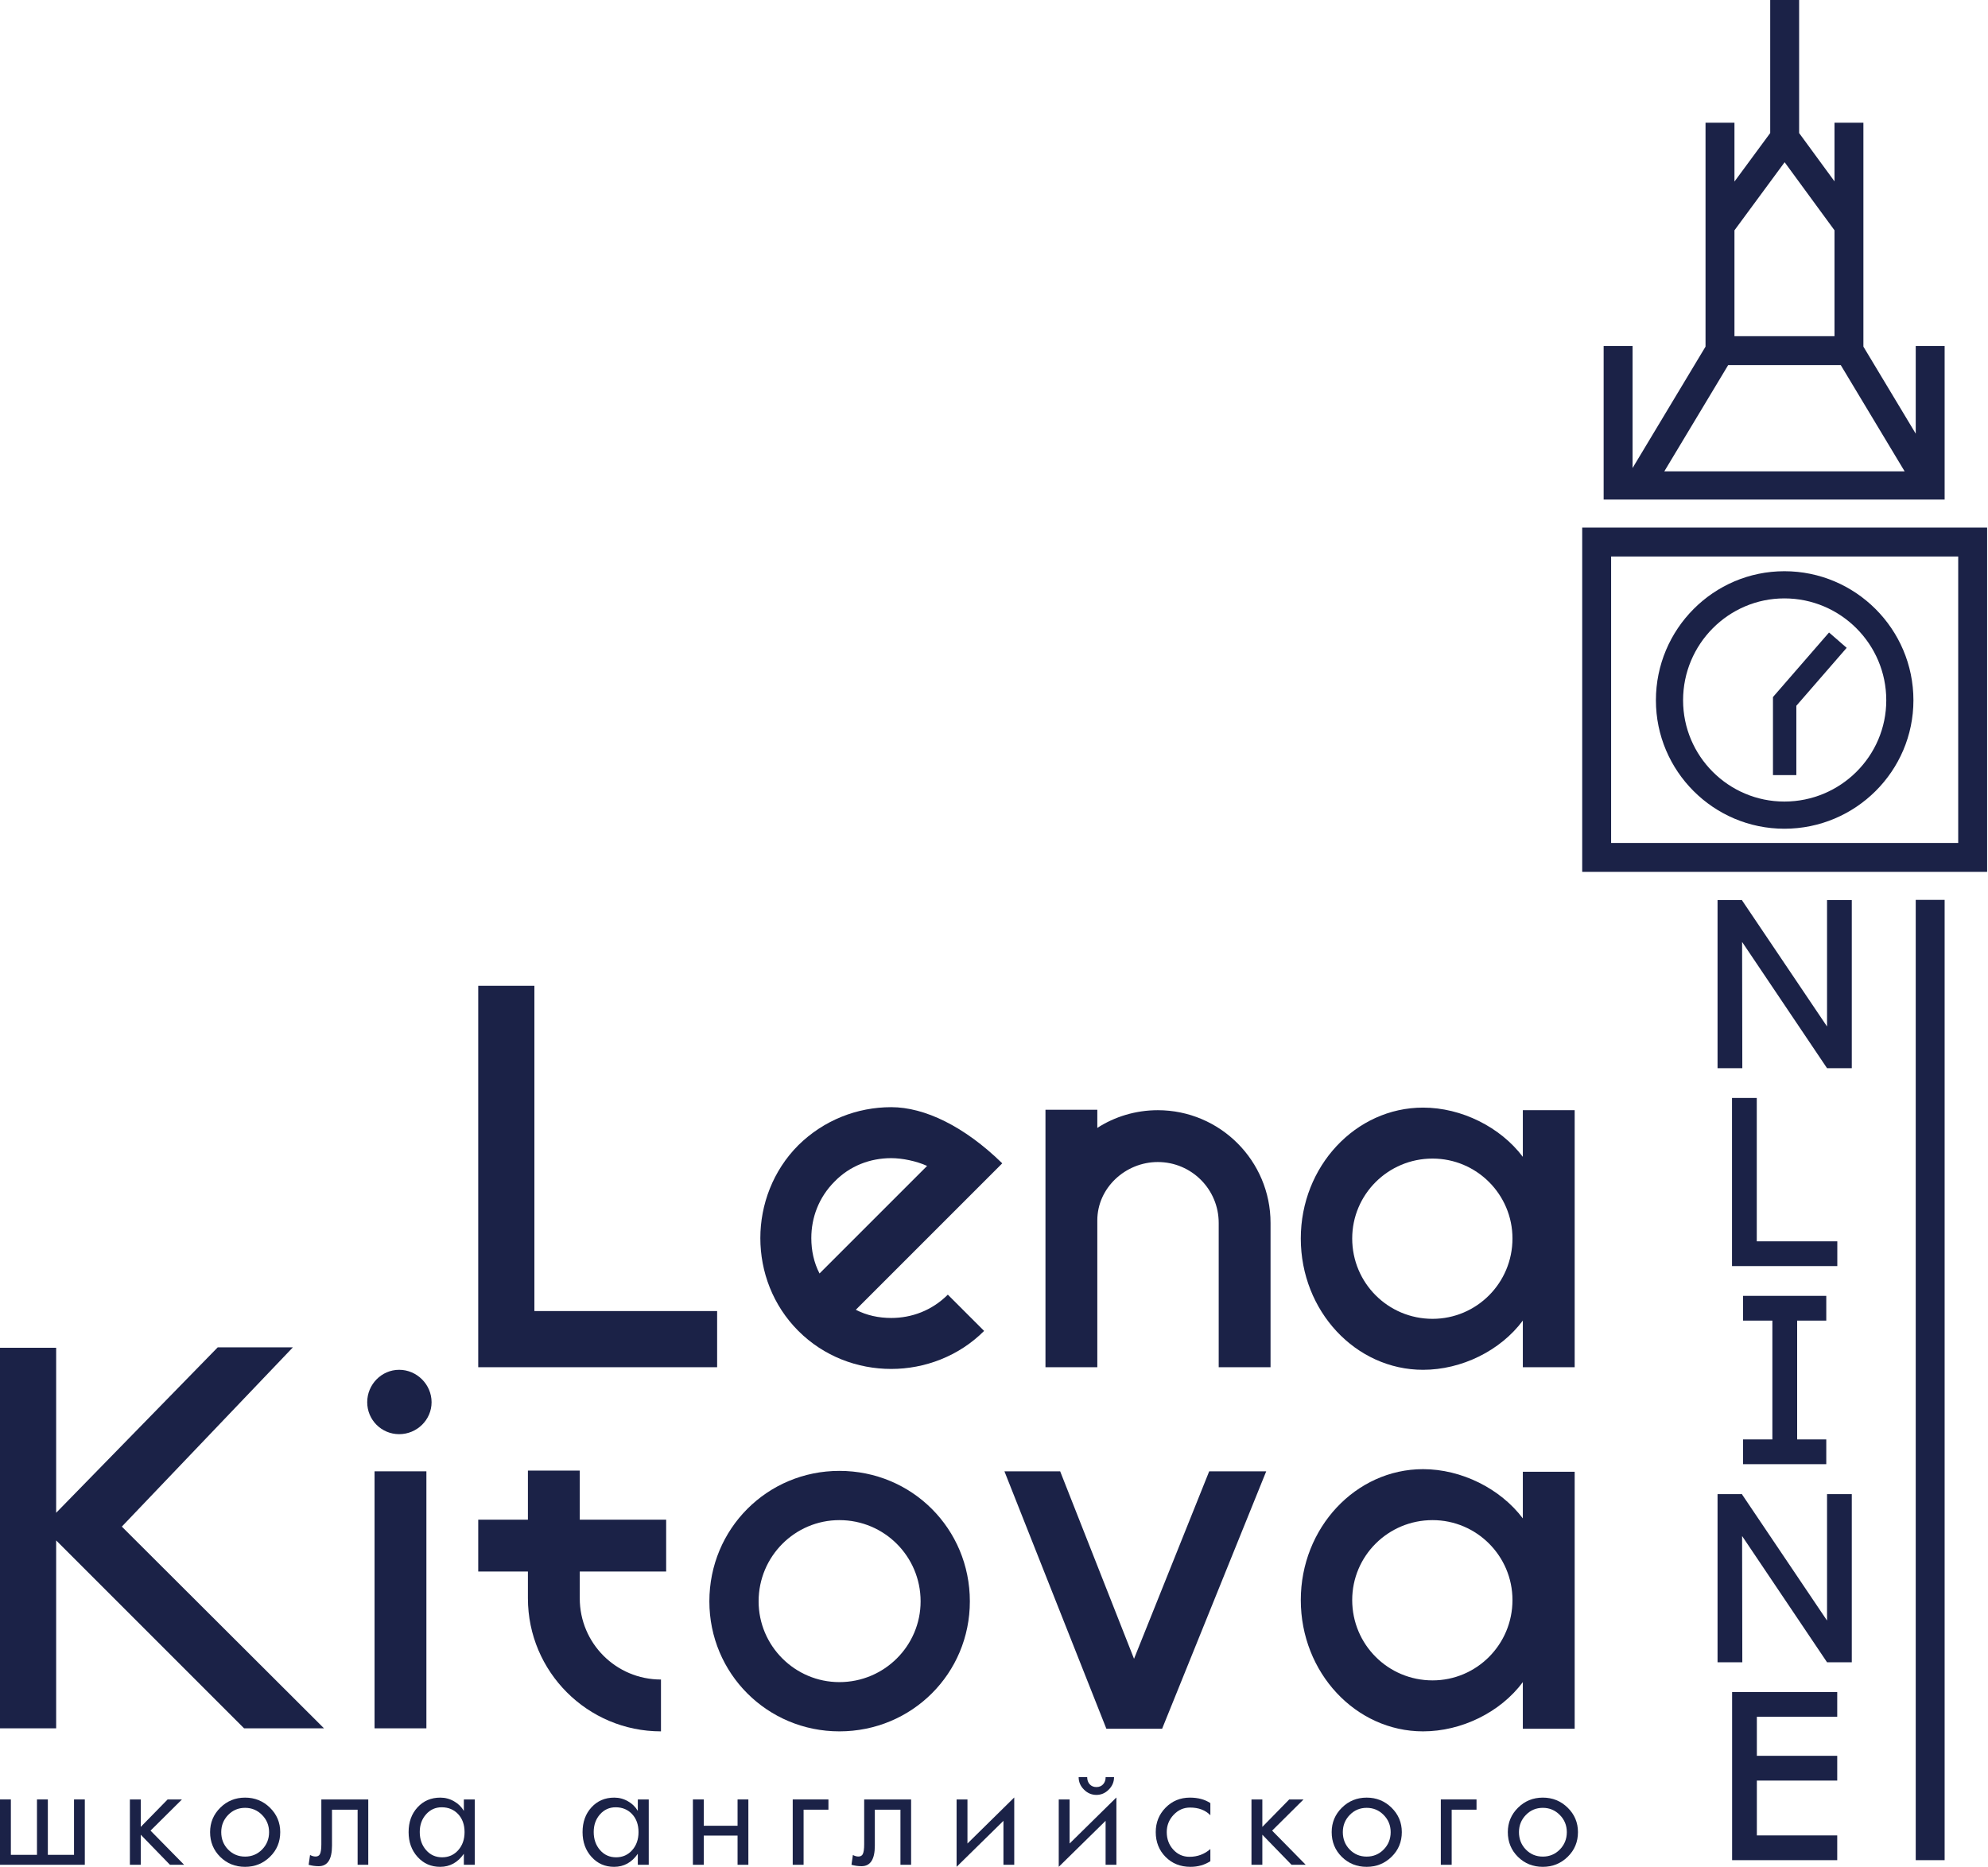 <?xml version="1.0" encoding="UTF-8"?> <svg xmlns="http://www.w3.org/2000/svg" width="1450" height="1362" viewBox="0 0 1450 1362" fill="none"> <path d="M1397.29 1356.85H1418.37V656.389H1397.29V1356.85Z" fill="#1B2247"></path> <path d="M1213.91 343.808L1260.49 266.309H1342.61L1389.19 343.808H1213.91ZM1265.07 168.007L1301.67 118.324L1338.04 167.989V245.217H1265.07V168.007ZM1418.37 252.353H1397.29V316.333L1359.12 252.839V164.54V161.092V89.52H1338.04V132.283L1312.24 97.053V5.44469e-06H1291.15V97.04L1265.07 132.445V89.52H1243.97V161.075V164.54V252.839L1190.75 341.401V252.353H1169.66V364.413H1418.37V252.353Z" fill="#1B2247"></path> <path d="M1428.27 614.877H1175.11V405.924H1428.27V614.877ZM1438.81 384.832H1154.02V635.969H1449.36V384.832H1438.81Z" fill="#1B2247"></path> <path d="M1310.21 514.811L1346.92 472.541L1334.05 461.36L1293.16 508.444V565.397H1310.21V514.811Z" fill="#1B2247"></path> <path d="M1301.48 436.483C1342.45 436.483 1375.8 469.819 1375.8 510.795C1375.8 551.535 1342.45 584.677 1301.48 584.677C1260.75 584.677 1227.6 551.535 1227.6 510.795C1227.6 469.819 1260.75 436.483 1301.48 436.483ZM1301.48 604.499C1353.39 604.499 1395.61 562.464 1395.61 510.795C1395.61 458.891 1353.39 416.661 1301.48 416.661C1249.82 416.661 1207.78 458.891 1207.78 510.795C1207.78 562.464 1249.82 604.499 1301.48 604.499Z" fill="#1B2247"></path> <path d="M1332.6 748.745L1270.65 656.805V656.528H1270.37V656.389L1270.11 656.528H1252.74V779.161H1270.8L1270.65 687.081L1332.6 779.161H1350.65V656.528H1332.6V748.745Z" fill="#1B2247"></path> <path d="M1263.29 800.88V923.515H1340.09V905.46H1281.35V800.88H1263.29Z" fill="#1B2247"></path> <path d="M1332.04 963.288V945.233H1271.35V963.288H1292.73V1049.95H1271.35V1068.01H1332.04V1049.95H1310.8V963.288H1332.04Z" fill="#1B2247"></path> <path d="M1332.6 1182.08L1270.65 1090.14V1089.86H1270.37V1089.73L1270.11 1089.86H1252.74V1212.5H1270.8L1270.65 1120.42L1332.6 1212.5H1350.65V1089.86H1332.6V1182.08Z" fill="#1B2247"></path> <path d="M1263.36 1356.85H1340.03V1338.8H1281.41V1298.8H1340.03V1280.74H1281.41V1252.27H1340.03V1234.22H1263.36V1356.85Z" fill="#1B2247"></path> <path d="M608.769 861.796C619.798 850.455 634.606 844.781 650.046 844.781C658.238 844.781 668.637 846.988 676.2 850.455L597.742 928.911C593.646 921.032 591.756 912.211 591.756 903.075C591.756 888.264 597.112 873.455 608.769 861.796ZM650.046 998.543C674.309 998.543 699.2 989.407 717.79 970.815L691.322 944.351C679.664 956.008 664.856 961.363 650.046 961.363C640.908 961.363 632.086 959.473 624.209 955.379L731.023 848.563C703.295 821.465 674.309 807.601 650.046 807.601C625.153 807.601 600.892 817.053 582.302 835.329C563.713 853.917 554.574 878.812 554.574 903.075C554.574 927.651 563.713 952.227 582.302 970.815C600.892 989.407 625.469 998.543 650.046 998.543Z" fill="#1B2247"></path> <path d="M800.354 890.153C800.354 866.525 820.834 847.619 844.466 847.619C869.042 847.619 888.893 867.469 888.893 892.045V997.284H926.705V892.045C926.705 846.673 889.839 809.808 844.466 809.808C828.397 809.808 812.957 814.533 800.354 822.727V809.491H762.542V997.284H800.354V890.153Z" fill="#1B2247"></path> <path d="M1044.87 845.096C1077.01 845.096 1103.16 871.251 1103.16 903.389C1103.16 935.843 1077.01 961.993 1044.87 961.993C1012.42 961.993 986.265 935.843 986.265 903.389C986.265 871.251 1012.42 845.096 1044.87 845.096ZM1037.94 999.173C1065.98 999.173 1094.34 985.309 1110.72 963.255V997.284H1148.53V809.808H1110.72V843.837C1094.34 822.096 1065.98 807.917 1037.94 807.917C988.784 807.917 948.769 850.769 948.769 903.389C948.769 956.323 988.784 999.173 1037.94 999.173Z" fill="#1B2247"></path> <path d="M213.629 982.789H158.803L40.962 1103.47V983.103H0V1260.69H40.962V1123.63L178.025 1260.69H236.315L88.854 1113.55L213.629 982.789Z" fill="#1B2247"></path> <path d="M273.192 1260.69H311.003V1073.22H273.192V1260.69Z" fill="#1B2247"></path> <path d="M291.152 1046.12C304.07 1046.12 314.784 1035.72 314.784 1022.81C314.784 1009.89 304.07 999.173 291.152 999.173C278.234 999.173 267.835 1009.89 267.835 1022.81C267.835 1035.72 278.234 1046.12 291.152 1046.12Z" fill="#1B2247"></path> <path d="M422.862 1072.7H385.052V1108.51H348.814V1146.32H385.052V1165.85C385.052 1219.42 428.533 1262.9 482.098 1262.9V1225.09C449.33 1225.09 422.862 1198.63 422.862 1165.85V1146.32H485.88V1108.51H422.862V1072.7Z" fill="#1B2247"></path> <path d="M612.234 1226.98C579.781 1226.98 553.314 1200.51 553.314 1168.06C553.314 1135.29 579.781 1108.82 612.234 1108.82C645.005 1108.82 671.471 1135.29 671.471 1168.06C671.471 1200.51 645.005 1226.98 612.234 1226.98ZM612.234 1072.9C559.615 1072.9 517.393 1115.13 517.393 1168.06C517.393 1220.68 559.615 1262.9 612.234 1262.9C665.17 1262.9 707.39 1220.68 707.39 1168.06C707.39 1115.13 665.17 1072.9 612.234 1072.9Z" fill="#1B2247"></path> <path d="M881.96 1073.22L827.135 1209.97L773.255 1073.22H732.608L806.97 1261.01H847.615L923.552 1073.22H881.96Z" fill="#1B2247"></path> <path d="M1044.87 1225.72C1012.42 1225.72 986.265 1199.57 986.265 1167.11C986.265 1134.98 1012.42 1108.82 1044.87 1108.82C1077.01 1108.82 1103.16 1134.98 1103.16 1167.11C1103.16 1199.57 1077.01 1225.72 1044.87 1225.72ZM1110.72 1226.98V1261.01H1148.53V1073.53H1110.72V1107.56C1094.34 1085.82 1065.98 1071.64 1037.94 1071.64C988.784 1071.64 948.769 1114.5 948.769 1167.11C948.769 1220.05 988.784 1262.9 1037.94 1262.9C1065.98 1262.9 1094.34 1249.04 1110.72 1226.98Z" fill="#1B2247"></path> <path d="M523.058 997.284V956.323H389.776V719.063H348.814V980.045V997.284H446.602H523.058Z" fill="#1B2247"></path> <path d="M53.989 1352.97H34.895V1312.56H26.968V1352.97H7.925V1312.56H0V1360.23H61.863V1312.56H53.989V1352.97Z" fill="#1B2247"></path> <path d="M132.714 1312.56H122.268L102.66 1332.59V1312.56H94.734V1360.23H102.66V1338.29L123.968 1360.23H134.302L109.796 1335.31L132.714 1312.56Z" fill="#1B2247"></path> <path d="M191.166 1349.08C187.769 1352.53 183.634 1354.25 178.762 1354.25C173.856 1354.25 169.73 1352.53 166.384 1349.11C163.04 1345.67 161.366 1341.44 161.366 1336.41C161.366 1331.51 163.046 1327.32 166.409 1323.87C169.772 1320.41 173.89 1318.69 178.762 1318.69C183.6 1318.69 187.725 1320.41 191.14 1323.87C194.553 1327.32 196.261 1331.51 196.261 1336.41C196.261 1341.4 194.562 1345.61 191.166 1349.08ZM178.762 1311.23C171.658 1311.23 165.629 1313.68 160.67 1318.59C155.713 1323.49 153.234 1329.43 153.234 1336.39C153.234 1343.56 155.696 1349.57 160.62 1354.44C165.542 1359.29 171.59 1361.72 178.762 1361.72C185.865 1361.72 191.912 1359.28 196.904 1354.4C201.897 1349.53 204.393 1343.53 204.393 1336.39C204.393 1329.43 201.897 1323.49 196.904 1318.59C191.912 1313.68 185.865 1311.23 178.762 1311.23Z" fill="#1B2247"></path> <path d="M234.378 1345.24C234.378 1348.79 234.018 1351.21 233.297 1352.56C232.681 1353.65 231.633 1354.2 230.158 1354.2C228.854 1354.2 227.516 1353.83 226.144 1353.07L225.114 1360.23C227.516 1360.91 229.97 1361.25 232.476 1361.25C238.925 1361.25 242.15 1356.25 242.15 1346.24V1320.03H260.834V1360.23H268.605V1312.56H234.378V1345.24Z" fill="#1B2247"></path> <path d="M334.209 1349.57C331.12 1353.04 327.209 1354.77 322.473 1354.77C317.738 1354.77 313.836 1353.01 310.765 1349.49C307.694 1345.97 306.158 1341.57 306.158 1336.29C306.158 1331.17 307.685 1326.89 310.738 1323.45C313.792 1320 317.601 1318.28 322.165 1318.28C327.037 1318.28 331.034 1319.95 334.157 1323.27C337.28 1326.6 338.841 1330.97 338.841 1336.39C338.841 1341.72 337.297 1346.11 334.209 1349.57ZM338.325 1320.91C336.609 1317.99 334.242 1315.67 331.222 1313.95C328.1 1312.13 324.738 1311.23 321.136 1311.23C314.41 1311.23 308.877 1313.59 304.537 1318.31C300.196 1323.03 298.026 1329.05 298.026 1336.39C298.026 1343.64 300.205 1349.67 304.562 1354.48C308.92 1359.31 314.41 1361.72 321.033 1361.72C328.134 1361.72 333.9 1358.55 338.325 1352.2V1360.23H346.304V1312.56H338.325V1320.91Z" fill="#1B2247"></path> <path d="M461.091 1349.57C458.001 1353.04 454.091 1354.77 449.354 1354.77C444.621 1354.77 440.717 1353.01 437.646 1349.49C434.575 1345.97 433.041 1341.57 433.041 1336.29C433.041 1331.17 434.567 1326.89 437.621 1323.45C440.674 1320 444.483 1318.28 449.046 1318.28C453.919 1318.28 457.915 1319.95 461.038 1323.27C464.161 1326.6 465.722 1330.97 465.722 1336.39C465.722 1341.72 464.179 1346.11 461.091 1349.57ZM465.207 1320.91C463.49 1317.99 461.123 1315.67 458.105 1313.95C454.982 1312.13 451.621 1311.23 448.018 1311.23C441.291 1311.23 435.759 1313.59 431.419 1318.31C427.078 1323.03 424.907 1329.05 424.907 1336.39C424.907 1343.64 427.087 1349.67 431.445 1354.48C435.802 1359.31 441.291 1361.72 447.914 1361.72C455.017 1361.72 460.781 1358.55 465.207 1352.2V1360.23H473.185V1312.56H465.207V1320.91Z" fill="#1B2247"></path> <path d="M537.964 1331.76H513.311V1312.56H505.386V1360.23H513.311V1338.92H537.964V1360.23H545.839V1312.56H537.964V1331.76Z" fill="#1B2247"></path> <path d="M578.194 1360.23H586.12V1320.03H604.237V1312.56H578.194V1360.23Z" fill="#1B2247"></path> <path d="M630.31 1345.24C630.31 1348.79 629.95 1351.21 629.23 1352.56C628.611 1353.65 627.565 1354.2 626.09 1354.2C624.786 1354.2 623.449 1353.83 622.075 1353.07L621.046 1360.23C623.449 1360.91 625.902 1361.25 628.406 1361.25C634.857 1361.25 638.082 1356.25 638.082 1346.24V1320.03H656.765V1360.23H664.538V1312.56H630.31V1345.24Z" fill="#1B2247"></path> <path d="M705.642 1312.56H697.715V1361.72L731.89 1328.16V1360.23H739.764V1311.12L705.642 1344.71V1312.56Z" fill="#1B2247"></path> <path d="M808.71 1305.37C811.276 1302.8 812.56 1299.77 812.56 1296.29H806.432C806.432 1298.41 805.816 1300.16 804.585 1301.51C803.352 1302.85 801.722 1303.53 799.698 1303.53C797.672 1303.53 796.042 1302.85 794.81 1301.51C793.578 1300.16 792.962 1298.41 792.962 1296.29H786.734C786.734 1299.77 788.026 1302.8 790.608 1305.37C793.19 1307.96 796.22 1309.25 799.698 1309.25C803.141 1309.25 806.145 1307.96 808.71 1305.37Z" fill="#1B2247"></path> <path d="M780.148 1312.56H772.222V1361.72L806.396 1328.16V1360.23H814.271V1311.12L780.148 1344.71V1312.56Z" fill="#1B2247"></path> <path d="M850.178 1318.53C845.374 1323.41 842.973 1329.36 842.973 1336.39C842.973 1343.6 845.357 1349.63 850.126 1354.47C854.894 1359.29 860.951 1361.72 868.294 1361.72C873.75 1361.72 878.589 1360.35 882.809 1357.6V1348.75C878.45 1352.52 873.373 1354.4 867.574 1354.4C862.907 1354.4 858.979 1352.67 855.787 1349.19C852.597 1345.71 851.001 1341.44 851.001 1336.39C851.001 1331.52 852.665 1327.32 855.993 1323.79C859.321 1320.25 863.319 1318.48 867.986 1318.48C874.23 1318.48 879.171 1320.35 882.809 1324.09V1315.24C878.794 1312.56 873.818 1311.23 867.882 1311.23C860.882 1311.23 854.982 1313.67 850.178 1318.53Z" fill="#1B2247"></path> <path d="M950.775 1312.56H940.33L920.72 1332.59V1312.56H912.795V1360.23H920.72V1338.29L942.028 1360.23H952.363L927.856 1335.31L950.775 1312.56Z" fill="#1B2247"></path> <path d="M1009.23 1349.08C1005.83 1352.53 1001.69 1354.25 996.823 1354.25C991.916 1354.25 987.791 1352.53 984.446 1349.11C981.099 1345.67 979.427 1341.44 979.427 1336.41C979.427 1331.51 981.107 1327.32 984.471 1323.87C987.832 1320.41 991.951 1318.69 996.823 1318.69C1001.66 1318.69 1005.79 1320.41 1009.2 1323.87C1012.61 1327.32 1014.32 1331.51 1014.32 1336.41C1014.32 1341.4 1012.62 1345.61 1009.23 1349.08ZM996.823 1311.23C989.719 1311.23 983.691 1313.68 978.731 1318.59C973.774 1323.49 971.295 1329.43 971.295 1336.39C971.295 1343.56 973.756 1349.57 978.68 1354.44C983.603 1359.29 989.651 1361.72 996.823 1361.72C1003.93 1361.72 1009.97 1359.28 1014.97 1354.4C1019.96 1349.53 1022.45 1343.53 1022.45 1336.39C1022.45 1329.43 1019.96 1323.49 1014.97 1318.59C1009.97 1313.68 1003.93 1311.23 996.823 1311.23Z" fill="#1B2247"></path> <path d="M1050.9 1360.23H1058.82V1320.03H1076.94V1312.56H1050.9V1360.23Z" fill="#1B2247"></path> <path d="M1137.71 1349.08C1134.31 1352.53 1130.17 1354.25 1125.3 1354.25C1120.39 1354.25 1116.27 1352.53 1112.92 1349.11C1109.58 1345.67 1107.9 1341.44 1107.9 1336.41C1107.9 1331.51 1109.59 1327.32 1112.95 1323.87C1116.31 1320.41 1120.43 1318.69 1125.3 1318.69C1130.14 1318.69 1134.26 1320.41 1137.68 1323.87C1141.09 1327.32 1142.8 1331.51 1142.8 1336.41C1142.8 1341.4 1141.1 1345.61 1137.71 1349.08ZM1125.3 1311.23C1118.2 1311.23 1112.17 1313.68 1107.21 1318.59C1102.25 1323.49 1099.77 1329.43 1099.77 1336.39C1099.77 1343.56 1102.23 1349.57 1107.16 1354.44C1112.08 1359.29 1118.13 1361.72 1125.3 1361.72C1132.4 1361.72 1138.45 1359.28 1143.44 1354.4C1148.44 1349.53 1150.93 1343.53 1150.93 1336.39C1150.93 1329.43 1148.44 1323.49 1143.44 1318.59C1138.45 1313.68 1132.4 1311.23 1125.3 1311.23Z" fill="#1B2247"></path> </svg> 